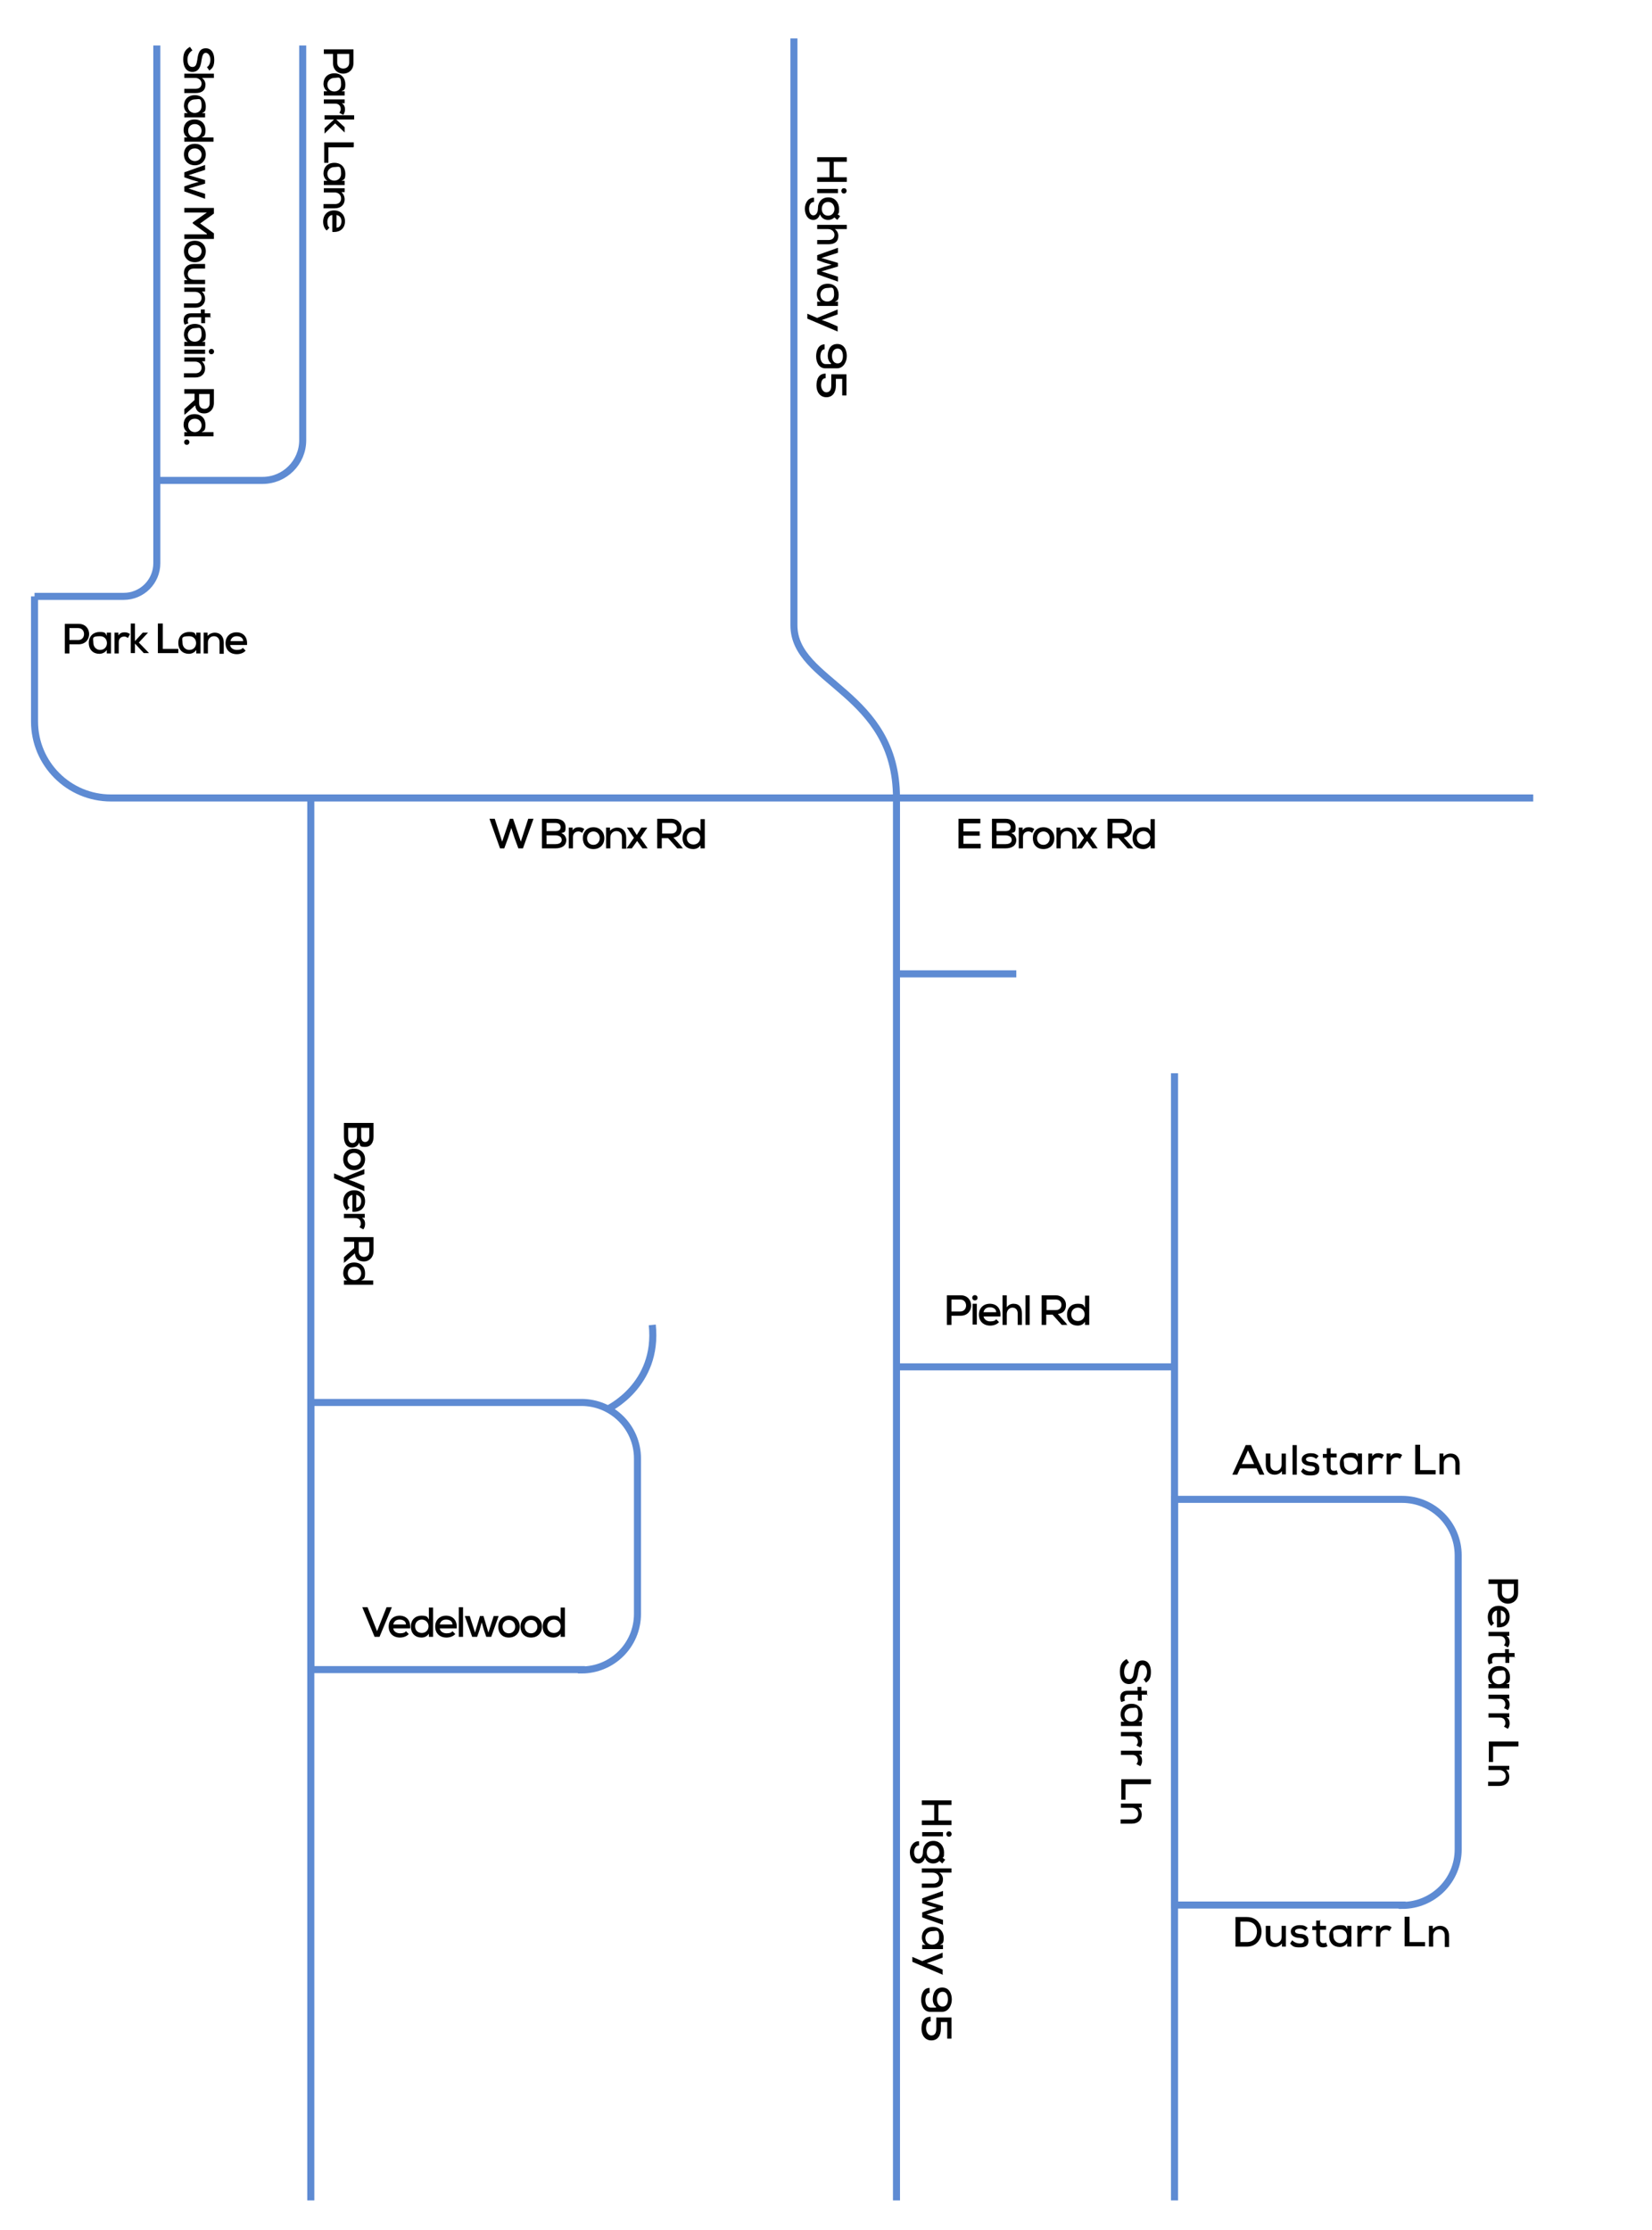 <?xml version="1.0" encoding="UTF-8"?> <svg xmlns="http://www.w3.org/2000/svg" id="Layer_1" version="1.1" viewBox="0 0 468.8 632.6"><defs><style> .st0 { fill: #fff; } .st1 { fill: none; stroke: #5e8bd3; stroke-miterlimit: 10; stroke-width: 2px; } </style></defs><rect class="st0" width="468.8" height="632.6"></rect><path class="st1" d="M435.1,226.4H31.5c-12,0-21.7-9.7-21.7-21.7v-35.5"></path><line class="st1" x1="88.2" y1="624.3" x2="88.2" y2="226.4"></line><path class="st1" d="M225.3,10.9v152.7s0-2.6,0,13.8,29.1,18.9,29.1,49v397.9"></path><line class="st1" x1="333.3" y1="624.3" x2="333.3" y2="304.5"></line><path class="st1" d="M397.9,540.5h-64.6v-115.1h64.6c8.8,0,15.9,7.1,15.9,15.9v83.4c0,8.8-7.1,15.9-15.9,15.9h0Z"></path><path class="st1" d="M165,473.7h-76.8v-75.8h76.8c8.8,0,15.9,7.1,15.9,15.9v44.1c0,8.8-7.1,15.9-15.9,15.9h0Z"></path><path class="st1" d="M9.8,169.2h25.3c5.2,0,9.4-4.2,9.4-9.4V12.9"></path><path class="st1" d="M44.5,136.3h30c6.3,0,11.4-5.1,11.4-11.4V12.9"></path><path class="st1" d="M172.4,399.8s14.5-6.7,12.7-23.9"></path><g><path d="M353.8,543.9c2.9,0,4.2,2.1,4.2,4.1s-1.3,4.3-4.2,4.3h-3.2v-8.4h3.2ZM352,551h1.8c2.1,0,2.9-1.5,2.9-3s-.9-2.8-2.9-2.8h-1.8v5.8Z"></path><path d="M360.5,546.4v3.2c0,1,.6,1.7,1.6,1.7s1.6-.8,1.6-1.8v-3.1h1.2v5.9h-1.1v-.9c-.6.7-1.3,1-2.1,1-1.5,0-2.5-1-2.5-2.8v-3.2h1.3Z"></path><path d="M370.4,547.8c-.5-.4-1-.6-1.6-.6s-1.3.2-1.3.7.5.7,1.3.8c1.1,0,2.5.3,2.5,1.9s-1,1.9-2.5,1.9-1.9-.2-2.7-1.1l.6-.9c.6.6,1.4.9,2.1.9s1.2-.2,1.3-.8c0-.5-.5-.7-1.4-.8-1.1,0-2.4-.5-2.4-1.8s1.4-1.8,2.5-1.8,1.6.2,2.3.8l-.7.8h0Z"></path><path d="M374.6,544.7v1.7h1.7v1.1h-1.7v2.8c0,.6.3,1,.9,1s.5,0,.8-.2l.4,1.1c-.4.2-.8.3-1.2.3-1.3,0-2-.7-2-2.1v-2.8h-1.1v-1.1h1.1v-1.6h1.2v-.2h0Z"></path><path d="M382.3,546.4h1.2v5.9h-1.2v-1c-.5.8-1.4,1.1-2.1,1.1-1.7,0-3-1.1-3-3.1s1.4-3.1,3.1-3.1,1.6.4,2,1.1v-.9ZM378.4,549.3c0,1.2.9,2,1.9,2,2.6,0,2.6-3.9,0-3.9s-1.9.7-1.9,2h0Z"></path><path d="M386.3,546.4v.8c.5-.8,1.2-.9,1.8-.9s1.1.2,1.5.5l-.6,1.1c-.3-.2-.6-.4-1-.4-.9,0-1.6.5-1.6,1.6v3.2h-1.2v-5.9h1.2,0Z"></path><path d="M391.6,546.4v.8c.5-.8,1.2-.9,1.8-.9s1.1.2,1.5.5l-.6,1.1c-.3-.2-.6-.4-1-.4-.9,0-1.6.5-1.6,1.6v3.2h-1.2v-5.9h1.2,0Z"></path><path d="M400,543.9v7.1h4.4v1.2h-5.8v-8.4h1.4Z"></path><path d="M410,552.3v-3.2c0-1-.6-1.7-1.6-1.7s-1.7.8-1.7,1.8v3.1h-1.2v-5.9h1.1v.9c.6-.6,1.3-.9,2.1-.9,1.4,0,2.5,1,2.5,2.8v3.2h-1.2,0Z"></path></g><g><path d="M356.4,416.6h-4.5l-.8,1.8h-1.4l3.8-8.4h1.5l3.8,8.4h-1.4l-.8-1.8h-.2ZM354.2,411.4l-1.8,4h3.5l-1.8-4h0Z"></path><path d="M360.5,412.4v3.2c0,1,.6,1.7,1.6,1.7s1.6-.8,1.6-1.8v-3.1h1.2v5.9h-1.1v-.9c-.6.7-1.3,1-2.1,1-1.5,0-2.5-1-2.5-2.8v-3.2h1.3Z"></path><path d="M368,410v8.4h-1.2v-8.4h1.2Z"></path><path d="M373.5,413.9c-.5-.4-1-.6-1.6-.6s-1.3.2-1.3.7.5.7,1.3.8c1.1,0,2.5.3,2.5,1.9s-1,1.9-2.5,1.9-1.9-.2-2.7-1.1l.6-.9c.6.6,1.4.9,2.1.9s1.2-.2,1.3-.8c0-.5-.5-.7-1.4-.8-1.1-.1-2.4-.5-2.4-1.8s1.4-1.8,2.5-1.8,1.6.2,2.3.8l-.7.8h0Z"></path><path d="M377.6,410.7v1.7h1.7v1.1h-1.7v2.8c0,.6.3,1,.9,1s.5,0,.8-.2l.4,1.1c-.4.2-.8.3-1.2.3-1.3,0-2-.7-2-2.1v-2.8h-1.1v-1.1h1.1v-1.6h1.2v-.2h0Z"></path><path d="M385.3,412.4h1.2v5.9h-1.2v-1c-.5.8-1.4,1.1-2.1,1.1-1.7,0-3-1.1-3-3.1s1.4-3.1,3.1-3.1,1.6.4,2,1.1v-.9ZM381.4,415.4c0,1.2.9,2,1.9,2,2.6,0,2.6-3.9,0-3.9s-1.9.7-1.9,2h0Z"></path><path d="M389.4,412.4v.8c.5-.8,1.2-.9,1.8-.9s1.1.2,1.5.5l-.6,1.1c-.3-.2-.6-.4-1-.4-.9,0-1.6.5-1.6,1.6v3.2h-1.2v-5.9h1.2,0Z"></path><path d="M394.6,412.4v.8c.5-.8,1.2-.9,1.8-.9s1.1.2,1.5.5l-.6,1.1c-.3-.2-.6-.4-1-.4-.9,0-1.6.5-1.6,1.6v3.2h-1.2v-5.9h1.2,0Z"></path><path d="M403,410v7.1h4.4v1.2h-5.8v-8.4h1.4Z"></path><path d="M413,418.3v-3.2c0-1-.6-1.7-1.6-1.7s-1.7.8-1.7,1.8v3.1h-1.2v-5.9h1.1v.9c.6-.6,1.3-.9,2.1-.9,1.4,0,2.5,1,2.5,2.8v3.2h-1.2,0Z"></path></g><g><path d="M425,449.4h-2.6v-1.3h8.4v3.9c0,4-5.8,4-5.8,0v-2.5h0ZM426.2,449.4v2.5c0,2.2,3.4,2.2,3.4,0v-2.5h-3.4Z"></path><path d="M424.9,456.9c-.9.1-1.5.9-1.5,1.9s.2,1.4.6,1.7l-.8.8c-.7-.6-1-1.6-1-2.5,0-1.9,1.2-3.2,3.1-3.2s3.1,1.3,3.1,3.1-1.2,3.2-3.6,3v-4.8h0ZM425.9,460.5c.9,0,1.4-.8,1.4-1.8s-.5-1.6-1.4-1.8v3.6h0Z"></path><path d="M428.3,464.1h-.8c.8.5.9,1.2.9,1.8s-.2,1.1-.5,1.5l-1.1-.6c.2-.3.4-.6.4-1,0-.9-.5-1.6-1.6-1.6h-3.2v-1.2h5.9v1.2h0Z"></path><path d="M430,470.1h-1.7v1.7h-1.1v-1.7h-2.8c-.6,0-1,.3-1,.9s0,.5.2.8l-1.1.4c-.2-.4-.3-.8-.3-1.2,0-1.3.7-2,2.1-2h2.8v-1.1h1.1v1.1h1.6v1.2h.2,0Z"></path><path d="M428.3,477.8v1.2h-5.9v-1.2h1c-.8-.5-1.1-1.4-1.1-2.1,0-1.7,1.1-3,3.1-3s3.1,1.4,3.1,3.1-.4,1.6-1.1,2h.9ZM425.4,474c-1.2,0-2,.9-2,1.9,0,2.6,3.9,2.6,3.9,0s-.7-1.9-2-1.9h.1Z"></path><path d="M428.3,481.9h-.8c.8.5.9,1.2.9,1.8s-.2,1.1-.5,1.5l-1.1-.6c.2-.3.4-.6.4-1,0-.9-.5-1.6-1.6-1.6h-3.2v-1.2h5.9v1.2h0Z"></path><path d="M428.3,487.2h-.8c.8.5.9,1.2.9,1.8s-.2,1.1-.5,1.5l-1.1-.6c.2-.3.4-.6.4-1,0-.9-.5-1.6-1.6-1.6h-3.2v-1.2h5.9v1.2h0Z"></path><path d="M430.8,495.5h-7.1v4.4h-1.2v-5.8h8.4v1.3h0Z"></path><path d="M422.4,505.5h3.2c1,0,1.7-.6,1.7-1.6s-.8-1.7-1.8-1.7h-3.1v-1.2h5.9v1.1h-.9c.6.6.9,1.3.9,2.1,0,1.4-1,2.5-2.8,2.5h-3.2v-1.2h0Z"></path></g><g><path d="M261.6,516.5h3.5v-4.4h-3.5v-1.3h8.4v1.3h-3.7v4.4h3.7v1.3h-8.4v-1.3Z"></path><path d="M267.6,521h-5.9v-1.2h5.9v1.2ZM269.3,519.6c-1,0-1,1.5,0,1.5s1-1.5,0-1.5Z"></path><path d="M268.1,527.8l-.7.9-.8-.7c-.6.5-1.1.7-1.8.7-1,0-1.9-.5-2.3-1.6-.4,1.2-1.2,1.6-1.9,1.6-1.6,0-2.4-1.6-2.4-3.2s1-3.2,2.6-3.1v1.2c-.9,0-1.4.9-1.4,1.9s.4,1.9,1.2,1.9,1.3-.8,1.3-1.9c0-1.9,1.1-3.2,3-3.2s3,1.6,3,3.2-.1,1.2-.4,1.6l.8.6h-.2ZM264.8,523.6c-1.2,0-1.8.9-1.8,2s.7,1.9,1.8,1.9,1.8-.9,1.8-1.9-.6-2-1.8-2Z"></path><path d="M270,531.3h-3.4c.7.5,1,1.2,1,1.9,0,1.7-1.1,2.4-2.8,2.4h-3.2v-1.2h3.2c1.1,0,1.7-.6,1.7-1.5s-.8-1.6-1.8-1.6h-3.1v-1.2h8.4v1.2h0Z"></path><path d="M267.6,541.8l-4.7,1.4,4.7,1.5v1.4l-5.9-2.1v-1.4l2-.7,2.1-.6-2.1-.6-2-.7v-1.4l5.9-2.1v1.4l-4.7,1.5,4.7,1.4v1.1h0Z"></path><path d="M267.6,551.8v1.2h-5.9v-1.2h1c-.8-.5-1.1-1.4-1.1-2.1,0-1.7,1.1-3,3.1-3s3.1,1.4,3.1,3.1-.4,1.6-1.1,2h.9ZM264.6,547.9c-1.2,0-2,.9-2,1.9,0,2.6,3.9,2.6,3.9,0s-.7-1.9-2-1.9h.1Z"></path><path d="M267.6,560.3l-8.7-3.7v-1.4l2.8,1.2,5.8-2.4v1.4l-2.8,1-1.7.6,1.7.6,2.8,1.2v1.4h.1Z"></path><path d="M265.7,569.4c-.7-.4-1-1.4-1-2.1,0-1.7.7-3.4,2.7-3.4s2.7,1.8,2.7,3.4-.9,3.5-2.8,3.5h-3.3c-1.8,0-2.6-1.7-2.6-3.4s.7-3.4,2.4-3.4v1.4c-.8,0-1.2,1-1.2,2.1s.5,2.1,1.5,2.1h1.5v-.2h0ZM267.5,565.1c-1.1,0-1.6,1-1.6,2.1s.5,2.1,1.6,2.1,1.5-1,1.5-2.1-.4-2.1-1.5-2.1Z"></path><path d="M268.8,578.4v-4.7h-1.8v1.9c0,1.9-.9,3.3-2.7,3.3s-2.8-1.5-2.8-3.3.6-3.4,2.6-3.4v1.3c-1.1,0-1.3,1.2-1.3,2s.5,2,1.5,2,1.4-.8,1.4-1.9v-3.2h4.3v6h-1.3,0Z"></path></g><g><path d="M324.6,476.4c.6-.4.9-1.2.9-2.1s-.5-1.9-1.3-1.9-1,.9-1.2,2c-.2,1.7-.7,3.4-2.6,3.4s-2.6-1.7-2.6-3.5.5-2.8,1.9-3.6l.7,1c-1,.6-1.4,1.6-1.4,2.6s.3,2.1,1.4,2.1,1.2-1,1.4-2.1c.2-1.7.6-3.2,2.4-3.2s2.4,1.7,2.4,3.2-.3,2.4-1.4,3.1l-.7-1h.1Z"></path><path d="M325.7,480.8h-1.7v1.7h-1.1v-1.7h-2.8c-.6,0-1,.3-1,.9s0,.5.2.8l-1.1.4c-.2-.4-.3-.8-.3-1.2,0-1.3.7-2,2.1-2h2.8v-1.1h1.1v1.1h1.6v1.2h.2,0Z"></path><path d="M324,488.5v1.2h-5.9v-1.2h1c-.8-.5-1.1-1.4-1.1-2.1,0-1.7,1.1-3,3.1-3s3.1,1.4,3.1,3.1-.4,1.6-1.1,2h.9ZM321.1,484.6c-1.2,0-2,.9-2,1.9,0,2.6,3.9,2.6,3.9,0s-.7-1.9-2-1.9h.1Z"></path><path d="M324,492.5h-.8c.8.5.9,1.2.9,1.8s-.2,1.1-.5,1.5l-1.1-.6c.2-.3.4-.6.4-1,0-.9-.5-1.6-1.6-1.6h-3.2v-1.2h5.9v1.2h0Z"></path><path d="M324,497.8h-.8c.8.5.9,1.2.9,1.8s-.2,1.1-.5,1.5l-1.1-.6c.2-.3.4-.6.4-1,0-.9-.5-1.6-1.6-1.6h-3.2v-1.2h5.9v1.2h0Z"></path><path d="M326.5,506.2h-7.1v4.4h-1.2v-5.8h8.4v1.3h0Z"></path><path d="M318.1,516.2h3.2c1,0,1.7-.6,1.7-1.6s-.8-1.7-1.8-1.7h-3.1v-1.2h5.9v1.1h-.9c.6.6.9,1.3.9,2.1,0,1.4-1,2.5-2.8,2.5h-3.2v-1.2h0Z"></path></g><g><path d="M231.9,50.3h3.5v-4.4h-3.5v-1.3h8.4v1.3h-3.7v4.4h3.7v1.3h-8.4v-1.3Z"></path><path d="M237.8,54.8h-5.9v-1.2h5.9v1.2ZM239.5,53.4c-1,0-1,1.5,0,1.5s1-1.5,0-1.5Z"></path><path d="M238.3,61.5l-.7.9-.8-.7c-.6.5-1.1.7-1.8.7-1,0-1.9-.5-2.3-1.6-.4,1.2-1.2,1.6-1.9,1.6-1.6,0-2.4-1.6-2.4-3.2s1-3.2,2.6-3.1v1.2c-.9,0-1.4.9-1.4,1.9s.4,1.9,1.2,1.9,1.3-.8,1.3-1.9c0-1.9,1.1-3.2,3-3.2s3,1.6,3,3.2-.1,1.2-.4,1.6l.8.6h-.2ZM235,57.3c-1.2,0-1.8.9-1.8,2s.7,1.9,1.8,1.9,1.8-.9,1.8-1.9-.6-2-1.8-2Z"></path><path d="M240.3,65h-3.4c.7.5,1,1.2,1,1.9,0,1.7-1.1,2.4-2.8,2.4h-3.2v-1.2h3.2c1.1,0,1.7-.6,1.7-1.5s-.8-1.6-1.8-1.6h-3.1v-1.2h8.4v1.2h0Z"></path><path d="M237.8,75.6l-4.7,1.4,4.7,1.5v1.4l-5.9-2.1v-1.4l2-.7,2.1-.6-2.1-.6-2-.7v-1.4l5.9-2.1v1.4l-4.7,1.5,4.7,1.4v1.1h0Z"></path><path d="M237.8,85.6v1.2h-5.9v-1.2h1c-.8-.5-1.1-1.4-1.1-2.1,0-1.7,1.1-3,3.1-3s3.1,1.4,3.1,3.1-.4,1.6-1.1,2h.9ZM234.8,81.7c-1.2,0-2,.9-2,1.9,0,2.6,3.9,2.6,3.9,0s-.7-1.9-2-1.9h.1Z"></path><path d="M237.8,94.1l-8.7-3.7v-1.4l2.8,1.2,5.8-2.4v1.4l-2.8,1-1.7.6,1.7.6,2.8,1.2v1.4h0Z"></path><path d="M235.9,103.1c-.7-.4-1-1.4-1-2.1,0-1.7.7-3.4,2.7-3.4s2.7,1.8,2.7,3.4-.9,3.5-2.8,3.5h-3.3c-1.8,0-2.6-1.7-2.6-3.4s.7-3.4,2.4-3.4v1.4c-.8,0-1.2,1-1.2,2.1s.5,2.1,1.5,2.1h1.5v-.2h.1ZM237.7,98.9c-1.1,0-1.6,1-1.6,2.1s.5,2.1,1.6,2.1,1.5-1,1.5-2.1-.4-2.1-1.5-2.1Z"></path><path d="M239,112.2v-4.7h-1.8v1.9c0,1.9-.9,3.3-2.7,3.3s-2.8-1.5-2.8-3.3.6-3.4,2.6-3.4v1.3c-1.1,0-1.3,1.2-1.3,2s.5,2,1.5,2,1.4-.8,1.4-1.9v-3.2h4.3v6h-1.3.1Z"></path></g><g><path d="M270,373.3v2.6h-1.3v-8.4h3.9c4,0,4,5.8,0,5.8h-2.6ZM270,372.1h2.5c2.2,0,2.2-3.4,0-3.4h-2.5v3.4Z"></path><path d="M277.4,368.2c0,1-1.5,1-1.5,0s1.5-1,1.5,0ZM276,369.9v5.9h1.2v-5.9h-1.2Z"></path><path d="M279.1,373.4c.1.9.9,1.5,1.9,1.5s1.4-.2,1.7-.6l.8.8c-.6.7-1.6,1-2.5,1-1.9,0-3.2-1.2-3.2-3.1s1.3-3.1,3.1-3.1,3.2,1.2,3,3.6h-4.8ZM282.7,372.3c0-.9-.8-1.4-1.8-1.4s-1.6.5-1.8,1.4h3.6,0Z"></path><path d="M285.7,367.5v3.4c.5-.7,1.2-1,1.9-1,1.7,0,2.4,1.1,2.4,2.8v3.2h-1.2v-3.2c0-1.1-.6-1.7-1.5-1.7s-1.6.8-1.6,1.8v3.1h-1.2v-8.4h1.2Z"></path><path d="M292.2,367.5v8.4h-1.2v-8.4h1.2Z"></path><path d="M302.9,375.9h-1.6l-2.6-2.9h-1.8v2.9h-1.3v-8.4h3.9c1.9,0,3,1.3,3,2.7s-.6,2.4-2.3,2.6l2.5,2.8v.2h.2,0ZM297,368.7v3h2.6c1.1,0,1.6-.7,1.6-1.5s-.5-1.5-1.6-1.5h-2.6Z"></path><path d="M309.1,367.5v8.4h-1.2v-.9c-.5.8-1.3,1.1-2.1,1.1-1.7,0-3-1.1-3-3.1s1.3-3.1,3-3.1,1.7.4,2.1,1.1v-3.4h1.2ZM304,372.9c0,1.2.8,1.9,1.9,1.9s1.9-.8,1.9-1.9-.9-1.9-1.9-1.9-1.9.7-1.9,1.9Z"></path></g><g><path d="M148.3,240.7h-1.2l-1.1-3-.9-2.8-.9,2.8-1.1,3h-1.2l-3-8.4h1.5l2.1,6.5,2.2-6.5h.9l2.2,6.5,2.1-6.5h1.5l-3,8.4h-.1Z"></path><path d="M157.6,232.3c1.6,0,2.9.7,2.9,2.4s-.4,1.3-1.2,1.7c1,.3,1.4,1.3,1.4,1.9,0,1.8-1.5,2.4-3.1,2.4h-3.8v-8.4h3.8ZM155.1,235.8h2.5c1,0,1.5-.4,1.5-1.1s-.5-1.2-1.5-1.2h-2.5v2.3ZM155.1,239.5h2.5c.7,0,1.8-.2,1.8-1.2s-1-1.3-1.8-1.3h-2.5v2.5Z"></path><path d="M162.5,234.8v.8c.5-.8,1.2-.9,1.8-.9s1.1.2,1.5.5l-.6,1.1c-.3-.2-.6-.4-1-.4-.9,0-1.6.5-1.6,1.6v3.2h-1.2v-5.9h1.2,0Z"></path><path d="M171.5,237.8c0,1.8-1.2,3.1-3.1,3.1s-3-1.3-3-3.1,1.2-3.1,3-3.1,3.1,1.3,3.1,3.1ZM166.6,237.8c0,1.1.7,1.9,1.8,1.9s1.8-.9,1.8-1.9-.7-1.9-1.8-1.9-1.8.9-1.8,1.9Z"></path><path d="M176.5,240.7v-3.2c0-1-.6-1.7-1.6-1.7s-1.7.8-1.7,1.8v3.1h-1.2v-5.9h1.1v.9c.6-.6,1.3-.9,2.1-.9,1.4,0,2.5,1,2.5,2.8v3.2h-1.2Z"></path><path d="M182.2,234.8h1.5l-2,2.9,2.1,3h-1.5l-1.5-2.1-1.5,2.1h-1.5l2.1-3-2-2.9h1.5l1.3,2.1,1.3-2.1h.2,0Z"></path><path d="M193.8,240.7h-1.6l-2.6-2.9h-1.8v2.9h-1.3v-8.4h3.9c1.9,0,3,1.3,3,2.7s-.6,2.4-2.3,2.6l2.5,2.8v.2h.2ZM187.9,233.5v3h2.6c1.1,0,1.6-.7,1.6-1.5s-.5-1.5-1.6-1.5h-2.6Z"></path><path d="M200,232.3v8.4h-1.2v-.9c-.5.8-1.3,1.1-2.1,1.1-1.7,0-3-1.1-3-3.1s1.3-3.1,3-3.1,1.7.4,2.1,1.1v-3.4h1.2ZM194.9,237.7c0,1.2.8,1.9,1.9,1.9s1.9-.8,1.9-1.9-.9-1.9-1.9-1.9-1.9.7-1.9,1.9Z"></path></g><g><path d="M106,322.5c0,1.6-.7,2.9-2.4,2.9s-1.3-.4-1.7-1.2c-.3,1-1.3,1.4-1.9,1.4-1.8,0-2.4-1.5-2.4-3.1v-3.9h8.4v3.9h0ZM98.8,320v2.5c0,.7.2,1.8,1.2,1.8s1.3-1,1.3-1.8v-2.5h-2.5ZM102.5,320v2.5c0,1,.4,1.5,1.1,1.5s1.2-.5,1.2-1.5v-2.5s-2.3,0-2.3,0Z"></path><path d="M100.5,332c-1.8,0-3.1-1.2-3.1-3.1s1.3-3,3.1-3,3.1,1.2,3.1,3-1.3,3.1-3.1,3.1ZM100.5,327.1c-1.1,0-1.9.7-1.9,1.8s.9,1.8,1.9,1.8,1.9-.7,1.9-1.8-.9-1.8-1.9-1.8Z"></path><path d="M103.5,338l-8.7-3.7v-1.4l2.8,1.2,5.8-2.4v1.4l-2.8,1-1.7.6,1.7.6,2.8,1.2v1.4h0Z"></path><path d="M100.1,339c-.9.1-1.5.9-1.5,1.9s.2,1.4.6,1.7l-.8.8c-.7-.6-1-1.6-1-2.5,0-1.9,1.2-3.2,3.1-3.2s3.1,1.3,3.1,3.1-1.2,3.2-3.6,3v-4.8h.1ZM101.1,342.6c.9,0,1.4-.8,1.4-1.8s-.5-1.6-1.4-1.8v3.6h0Z"></path><path d="M103.5,345.5h-.8c.8.5.9,1.2.9,1.8s-.2,1.1-.5,1.5l-1.1-.6c.2-.3.4-.6.4-1,0-.9-.5-1.6-1.6-1.6h-3.2v-1.2h5.9v1.2h0Z"></path><path d="M97.6,358.3v-1.6l2.9-2.6v-1.8h-2.9v-1.3h8.4v3.9c0,1.9-1.3,3-2.7,3s-2.4-.6-2.6-2.3l-2.8,2.5h-.2v.2h-.1ZM104.8,352.4h-3v2.6c0,1.1.7,1.6,1.5,1.6s1.5-.5,1.5-1.6v-2.6Z"></path><path d="M106,364.5h-8.4v-1.2h.9c-.8-.5-1.1-1.3-1.1-2.1,0-1.7,1.1-3,3.1-3s3.1,1.3,3.1,3-.4,1.7-1.1,2.1h3.4v1.2h0ZM100.6,359.4c-1.2,0-1.9.8-1.9,1.9s.8,1.9,1.9,1.9,1.9-.9,1.9-1.9-.7-1.9-1.9-1.9Z"></path></g><g><path d="M58.8,19c.6-.4.9-1.2.9-2.1s-.5-1.9-1.3-1.9-1,.9-1.2,2c-.2,1.7-.7,3.4-2.6,3.4s-2.6-1.7-2.6-3.5.5-2.8,1.9-3.6l.7,1c-1,.6-1.4,1.6-1.4,2.6s.3,2.1,1.4,2.1,1.2-1,1.4-2.1c.2-1.7.6-3.2,2.4-3.2s2.4,1.7,2.4,3.2-.3,2.4-1.4,3.1l-.7-1h0Z"></path><path d="M60.7,22.1h-3.4c.7.5,1,1.2,1,1.9,0,1.7-1.1,2.4-2.8,2.4h-3.2v-1.2h3.2c1.1,0,1.7-.6,1.7-1.5s-.8-1.6-1.8-1.6h-3.1v-1.2h8.4v1.2Z"></path><path d="M58.2,32.1v1.2h-5.9v-1.2h1c-.8-.5-1.1-1.4-1.1-2.1,0-1.7,1.1-3,3.1-3s3.1,1.4,3.1,3.1-.4,1.6-1.1,2h.9ZM55.3,28.2c-1.2,0-2,.9-2,1.9,0,2.6,3.9,2.6,3.9,0s-.7-1.9-2-1.9h0Z"></path><path d="M60.7,40.2h-8.4v-1.2h.9c-.8-.5-1.1-1.3-1.1-2.1,0-1.7,1.1-3,3.1-3s3.1,1.3,3.1,3-.4,1.7-1.1,2.1h3.4v1.2h0ZM55.3,35.2c-1.2,0-1.9.8-1.9,1.9s.8,1.9,1.9,1.9,1.9-.9,1.9-1.9-.7-1.9-1.9-1.9Z"></path><path d="M55.3,46.9c-1.8,0-3.1-1.2-3.1-3.1s1.3-3,3.1-3,3.1,1.2,3.1,3-1.3,3.1-3.1,3.1ZM55.3,42.1c-1.1,0-1.9.7-1.9,1.8s.9,1.8,1.9,1.8,1.9-.7,1.9-1.8-.9-1.8-1.9-1.8Z"></path><path d="M58.2,52.1l-4.7,1.4,4.7,1.5v1.4l-5.9-2.1v-1.4l2-.7,2.1-.6-2.1-.6-2-.7v-1.4l5.9-2.1v1.4l-4.7,1.5,4.7,1.4v1.1h0Z"></path><path d="M58.7,66.3l-4-2.9v-.3l4-2.8h-6.4v-1.3h8.4v1.6l-3.9,2.8,3.9,2.8v1.6h-8.4v-1.3h6.4v-.2Z"></path><path d="M55.3,74.4c-1.8,0-3.1-1.2-3.1-3.1s1.3-3,3.1-3,3.1,1.2,3.1,3-1.3,3.1-3.1,3.1ZM55.3,69.5c-1.1,0-1.9.7-1.9,1.8s.9,1.8,1.9,1.8,1.9-.7,1.9-1.8-.9-1.8-1.9-1.8Z"></path><path d="M58.2,76.2h-3.2c-1,0-1.7.6-1.7,1.6s.8,1.6,1.8,1.6h3.1v1.2h-5.9v-1.1h.9c-.7-.6-1-1.3-1-2.1,0-1.5,1-2.5,2.8-2.5h3.2v1.2h0Z"></path><path d="M52.3,86.1h3.2c1,0,1.7-.6,1.7-1.6s-.8-1.7-1.8-1.7h-3.1v-1.2h5.9v1.1h-.9c.6.6.9,1.3.9,2.1,0,1.4-1,2.5-2.8,2.5h-3.2v-1.2h0Z"></path><path d="M59.9,90h-1.7v1.7h-1.1v-1.7h-2.8c-.6,0-1,.3-1,.9s0,.5.2.8l-1.1.4c-.2-.4-.3-.8-.3-1.2,0-1.3.7-2,2.1-2h2.8v-1.1h1.1v1.1h1.6v1.2h.2Z"></path><path d="M58.2,97v1.2h-5.9v-1.2h1c-.8-.5-1.1-1.4-1.1-2.1,0-1.7,1.1-3,3.1-3s3.1,1.4,3.1,3.1-.4,1.6-1.1,2h.9ZM55.3,93.1c-1.2,0-2,.9-2,1.9,0,2.6,3.9,2.6,3.9,0s-.7-1.9-2-1.9h0Z"></path><path d="M58.2,100.4h-5.9v-1.2h5.9v1.2ZM60,99c-1,0-1,1.5,0,1.5s1-1.5,0-1.5Z"></path><path d="M52.3,105.9h3.2c1,0,1.7-.6,1.7-1.6s-.8-1.7-1.8-1.7h-3.1v-1.2h5.9v1.1h-.9c.6.6.9,1.3.9,2.1,0,1.4-1,2.5-2.8,2.5h-3.2v-1.2h0Z"></path><path d="M52.3,117.7v-1.6l2.9-2.6v-1.8h-2.9v-1.3h8.4v3.9c0,1.9-1.3,3-2.7,3s-2.4-.6-2.6-2.3l-2.8,2.5h-.2v.2h0ZM59.5,111.8h-3v2.6c0,1.1.7,1.6,1.5,1.6s1.5-.5,1.5-1.6v-2.6Z"></path><path d="M60.7,123.8h-8.4v-1.2h.9c-.8-.5-1.1-1.3-1.1-2.1,0-1.7,1.1-3,3.1-3s3.1,1.3,3.1,3-.4,1.7-1.1,2.1h3.4v1.2h0ZM55.3,118.8c-1.2,0-1.9.8-1.9,1.9s.8,1.9,1.9,1.9,1.9-.9,1.9-1.9-.7-1.9-1.9-1.9Z"></path><path d="M53,126.2c-1,0-1-1.5,0-1.5s1,1.5,0,1.5Z"></path></g><g><path d="M94.5,15.3h-2.6v-1.3h8.4v3.9c0,4-5.8,4-5.8,0v-2.5h0ZM95.7,15.3v2.5c0,2.2,3.4,2.2,3.4,0v-2.5h-3.4Z"></path><path d="M97.8,25.9v1.2h-5.9v-1.2h1c-.8-.5-1.1-1.4-1.1-2.1,0-1.7,1.1-3,3.1-3s3.1,1.4,3.1,3.1-.4,1.6-1.1,2h.9ZM94.9,22.1c-1.2,0-2,.9-2,1.9,0,2.6,3.9,2.6,3.9,0s-.7-1.9-2-1.9h0Z"></path><path d="M97.8,29.3h-.8c.8.5.9,1.2.9,1.8s-.2,1.1-.5,1.5l-1.1-.6c.2-.3.4-.6.4-1,0-.9-.5-1.6-1.6-1.6h-3.2v-1.2h5.9v1.2h0Z"></path><path d="M100.3,33.9h-4.9l2.4,2.2v1.5h0l-2.7-2.6-3,2.9h0v-1.5l2.7-2.5h-2.7v-1.2h8.4v1.2s-.2,0-.2,0Z"></path><path d="M100.3,41.8h-7.1v4.4h-1.2v-5.8h8.4v1.3h-.1Z"></path><path d="M97.8,51.3v1.2h-5.9v-1.2h1c-.8-.5-1.1-1.4-1.1-2.1,0-1.7,1.1-3,3.1-3s3.1,1.4,3.1,3.1-.4,1.6-1.1,2h.9ZM94.9,47.4c-1.2,0-2,.9-2,1.9,0,2.6,3.9,2.6,3.9,0s-.7-1.9-2-1.9h0Z"></path><path d="M91.9,57.9h3.2c1,0,1.7-.6,1.7-1.6s-.8-1.7-1.8-1.7h-3.1v-1.2h5.9v1.1h-.9c.6.6.9,1.3.9,2.1,0,1.4-1,2.5-2.8,2.5h-3.2v-1.2s0,0,.1,0Z"></path><path d="M94.4,61c-.9,0-1.5.9-1.5,1.9s.2,1.4.6,1.7l-.8.8c-.7-.6-1-1.6-1-2.5,0-1.9,1.2-3.2,3.1-3.2s3.1,1.3,3.1,3.1-1.2,3.2-3.6,3v-4.8s0,0,.1,0ZM95.5,64.6c.9,0,1.4-.8,1.4-1.8s-.5-1.6-1.4-1.8v3.6Z"></path></g><g><path d="M19.7,182.8v2.6h-1.3v-8.4h3.9c4,0,4,5.8,0,5.8h-2.6ZM19.7,181.6h2.5c2.2,0,2.2-3.4,0-3.4h-2.5v3.4Z"></path><path d="M30.3,179.5h1.2v5.9h-1.2v-1c-.5.8-1.4,1.1-2.1,1.1-1.7,0-3-1.1-3-3.1s1.4-3.1,3.1-3.1,1.6.4,2,1.1v-.9ZM26.5,182.4c0,1.2.9,2,1.9,2,2.6,0,2.6-3.9,0-3.9s-1.9.7-1.9,2h0Z"></path><path d="M33.6,179.5v.8c.5-.8,1.2-.9,1.8-.9s1.1.2,1.5.5l-.6,1.1c-.3-.2-.6-.4-1-.4-.9,0-1.6.5-1.6,1.6v3.2h-1.2v-5.9h1.2-.1Z"></path><path d="M38.3,177v4.9l2.2-2.4h1.5l-2.6,2.8,2.9,3h-1.5l-2.5-2.7v2.7h-1.2v-8.4h1.2,0Z"></path><path d="M46.2,177v7.1h4.4v1.2h-5.8v-8.4h1.4,0Z"></path><path d="M55.7,179.5h1.2v5.9h-1.2v-1c-.5.8-1.4,1.1-2.1,1.1-1.7,0-3-1.1-3-3.1s1.4-3.1,3.1-3.1,1.6.4,2,1.1v-.9ZM51.8,182.4c0,1.2.9,2,1.9,2,2.6,0,2.6-3.9,0-3.9s-1.9.7-1.9,2h0Z"></path><path d="M62.3,185.4v-3.2c0-1-.6-1.7-1.6-1.7s-1.7.8-1.7,1.8v3.1h-1.2v-5.9h1.1v.9c.6-.6,1.3-.9,2.1-.9,1.4,0,2.5,1,2.5,2.8v3.2h-1.2,0Z"></path><path d="M65.3,182.9c0,.9.9,1.5,1.9,1.5s1.4-.2,1.7-.6l.8.8c-.6.7-1.6,1-2.5,1-1.9,0-3.2-1.2-3.2-3.1s1.3-3.1,3.1-3.1,3.2,1.2,3,3.6h-4.8ZM69,181.9c0-.9-.8-1.4-1.8-1.4s-1.6.5-1.8,1.4h3.6Z"></path></g><g><path d="M278.2,240.7h-6.2v-8.4h6.2v1.3h-4.8v2.3h4.6v1.2h-4.6v2.3h4.9v1.3h-.1Z"></path><path d="M285.3,232.3c1.6,0,2.9.7,2.9,2.4s-.4,1.3-1.2,1.7c1,.3,1.4,1.3,1.4,1.9,0,1.8-1.5,2.4-3.1,2.4h-3.8v-8.4h3.8ZM282.8,235.8h2.5c1,0,1.5-.4,1.5-1.1s-.5-1.2-1.5-1.2h-2.5v2.3ZM282.8,239.5h2.5c.7,0,1.8-.2,1.8-1.2s-1-1.3-1.8-1.3h-2.5v2.5Z"></path><path d="M290.2,234.8v.8c.5-.8,1.2-.9,1.8-.9s1.1.2,1.5.5l-.6,1.1c-.3-.2-.6-.4-1-.4-.9,0-1.6.5-1.6,1.6v3.2h-1.2v-5.9h1.2,0Z"></path><path d="M299.2,237.8c0,1.8-1.2,3.1-3.1,3.1s-3-1.3-3-3.1,1.2-3.1,3-3.1,3.1,1.3,3.1,3.1ZM294.3,237.8c0,1.1.7,1.9,1.8,1.9s1.8-.9,1.8-1.9-.7-1.9-1.8-1.9-1.8.9-1.8,1.9Z"></path><path d="M304.3,240.7v-3.2c0-1-.6-1.7-1.6-1.7s-1.7.8-1.7,1.8v3.1h-1.2v-5.9h1.1v.9c.6-.6,1.3-.9,2.1-.9,1.4,0,2.5,1,2.5,2.8v3.2h-1.2,0Z"></path><path d="M309.9,234.8h1.5l-2,2.9,2.1,3h-1.5l-1.5-2.1-1.5,2.1h-1.5l2.1-3-2-2.9h1.5l1.3,2.1,1.3-2.1h.2Z"></path><path d="M321.6,240.7h-1.6l-2.6-2.9h-1.8v2.9h-1.3v-8.4h3.9c1.9,0,3,1.3,3,2.7s-.6,2.4-2.3,2.6l2.5,2.8v.2h.2,0ZM315.7,233.5v3h2.6c1.1,0,1.6-.7,1.6-1.5s-.5-1.5-1.6-1.5h-2.6Z"></path><path d="M327.7,232.3v8.4h-1.2v-.9c-.5.8-1.3,1.1-2.1,1.1-1.7,0-3-1.1-3-3.1s1.3-3.1,3-3.1,1.7.4,2.1,1.1v-3.4h1.2ZM322.6,237.7c0,1.2.8,1.9,1.9,1.9s1.9-.8,1.9-1.9-.9-1.9-1.9-1.9-1.9.7-1.9,1.9Z"></path></g><g><path d="M107.7,464.4h-1.4l-3.5-8.4h1.5l2.7,6.8,2.7-6.8h1.5s-3.5,8.4-3.5,8.4Z"></path><path d="M111.6,461.9c0,.9.9,1.5,1.9,1.5s1.4-.2,1.7-.6l.8.8c-.6.7-1.6,1-2.5,1-1.9,0-3.2-1.2-3.2-3.1s1.3-3.1,3.1-3.1,3.2,1.2,3,3.6h-4.8ZM115.2,460.9c0-.9-.8-1.4-1.8-1.4s-1.6.5-1.8,1.4h3.6Z"></path><path d="M122.9,456v8.4h-1.2v-.9c-.5.8-1.3,1.1-2.1,1.1-1.7,0-3-1.1-3-3.1s1.3-3.1,3-3.1,1.7.4,2.1,1.1v-3.4h1.2ZM117.8,461.4c0,1.2.8,1.9,1.9,1.9s1.9-.8,1.9-1.9-.9-1.9-1.9-1.9-1.9.7-1.9,1.9Z"></path><path d="M124.8,461.9c0,.9.9,1.5,1.9,1.5s1.4-.2,1.7-.6l.8.8c-.6.7-1.6,1-2.5,1-1.9,0-3.2-1.2-3.2-3.1s1.3-3.1,3.1-3.1,3.2,1.2,3,3.6h-4.8ZM128.4,460.9c0-.9-.8-1.4-1.8-1.4s-1.6.5-1.8,1.4h3.6Z"></path><path d="M131.4,456v8.4h-1.2v-8.4h1.2Z"></path><path d="M137.2,458.5l1.4,4.7,1.5-4.7h1.4l-2.1,5.9h-1.4l-.7-2-.6-2.1-.6,2.1-.7,2h-1.4l-2.1-5.9h1.4l1.5,4.7,1.4-4.7h1.1,0Z"></path><path d="M147.5,461.5c0,1.8-1.2,3.1-3.1,3.1s-3-1.3-3-3.1,1.2-3.1,3-3.1,3.1,1.3,3.1,3.1ZM142.6,461.5c0,1.1.7,1.9,1.8,1.9s1.8-.9,1.8-1.9-.7-1.9-1.8-1.9-1.8.9-1.8,1.9Z"></path><path d="M153.8,461.5c0,1.8-1.2,3.1-3.1,3.1s-3-1.3-3-3.1,1.2-3.1,3-3.1,3.1,1.3,3.1,3.1ZM148.9,461.5c0,1.1.7,1.9,1.8,1.9s1.8-.9,1.8-1.9-.7-1.9-1.8-1.9-1.8.9-1.8,1.9Z"></path><path d="M160.3,456v8.4h-1.2v-.9c-.5.8-1.3,1.1-2.1,1.1-1.7,0-3-1.1-3-3.1s1.3-3.1,3-3.1,1.7.4,2.1,1.1v-3.4h1.2ZM155.3,461.4c0,1.2.8,1.9,1.9,1.9s1.9-.8,1.9-1.9-.9-1.9-1.9-1.9-1.9.7-1.9,1.9Z"></path></g><line class="st1" x1="254.4" y1="276.3" x2="288.4" y2="276.3"></line><line class="st1" x1="254.4" y1="387.8" x2="333.3" y2="387.8"></line></svg> 